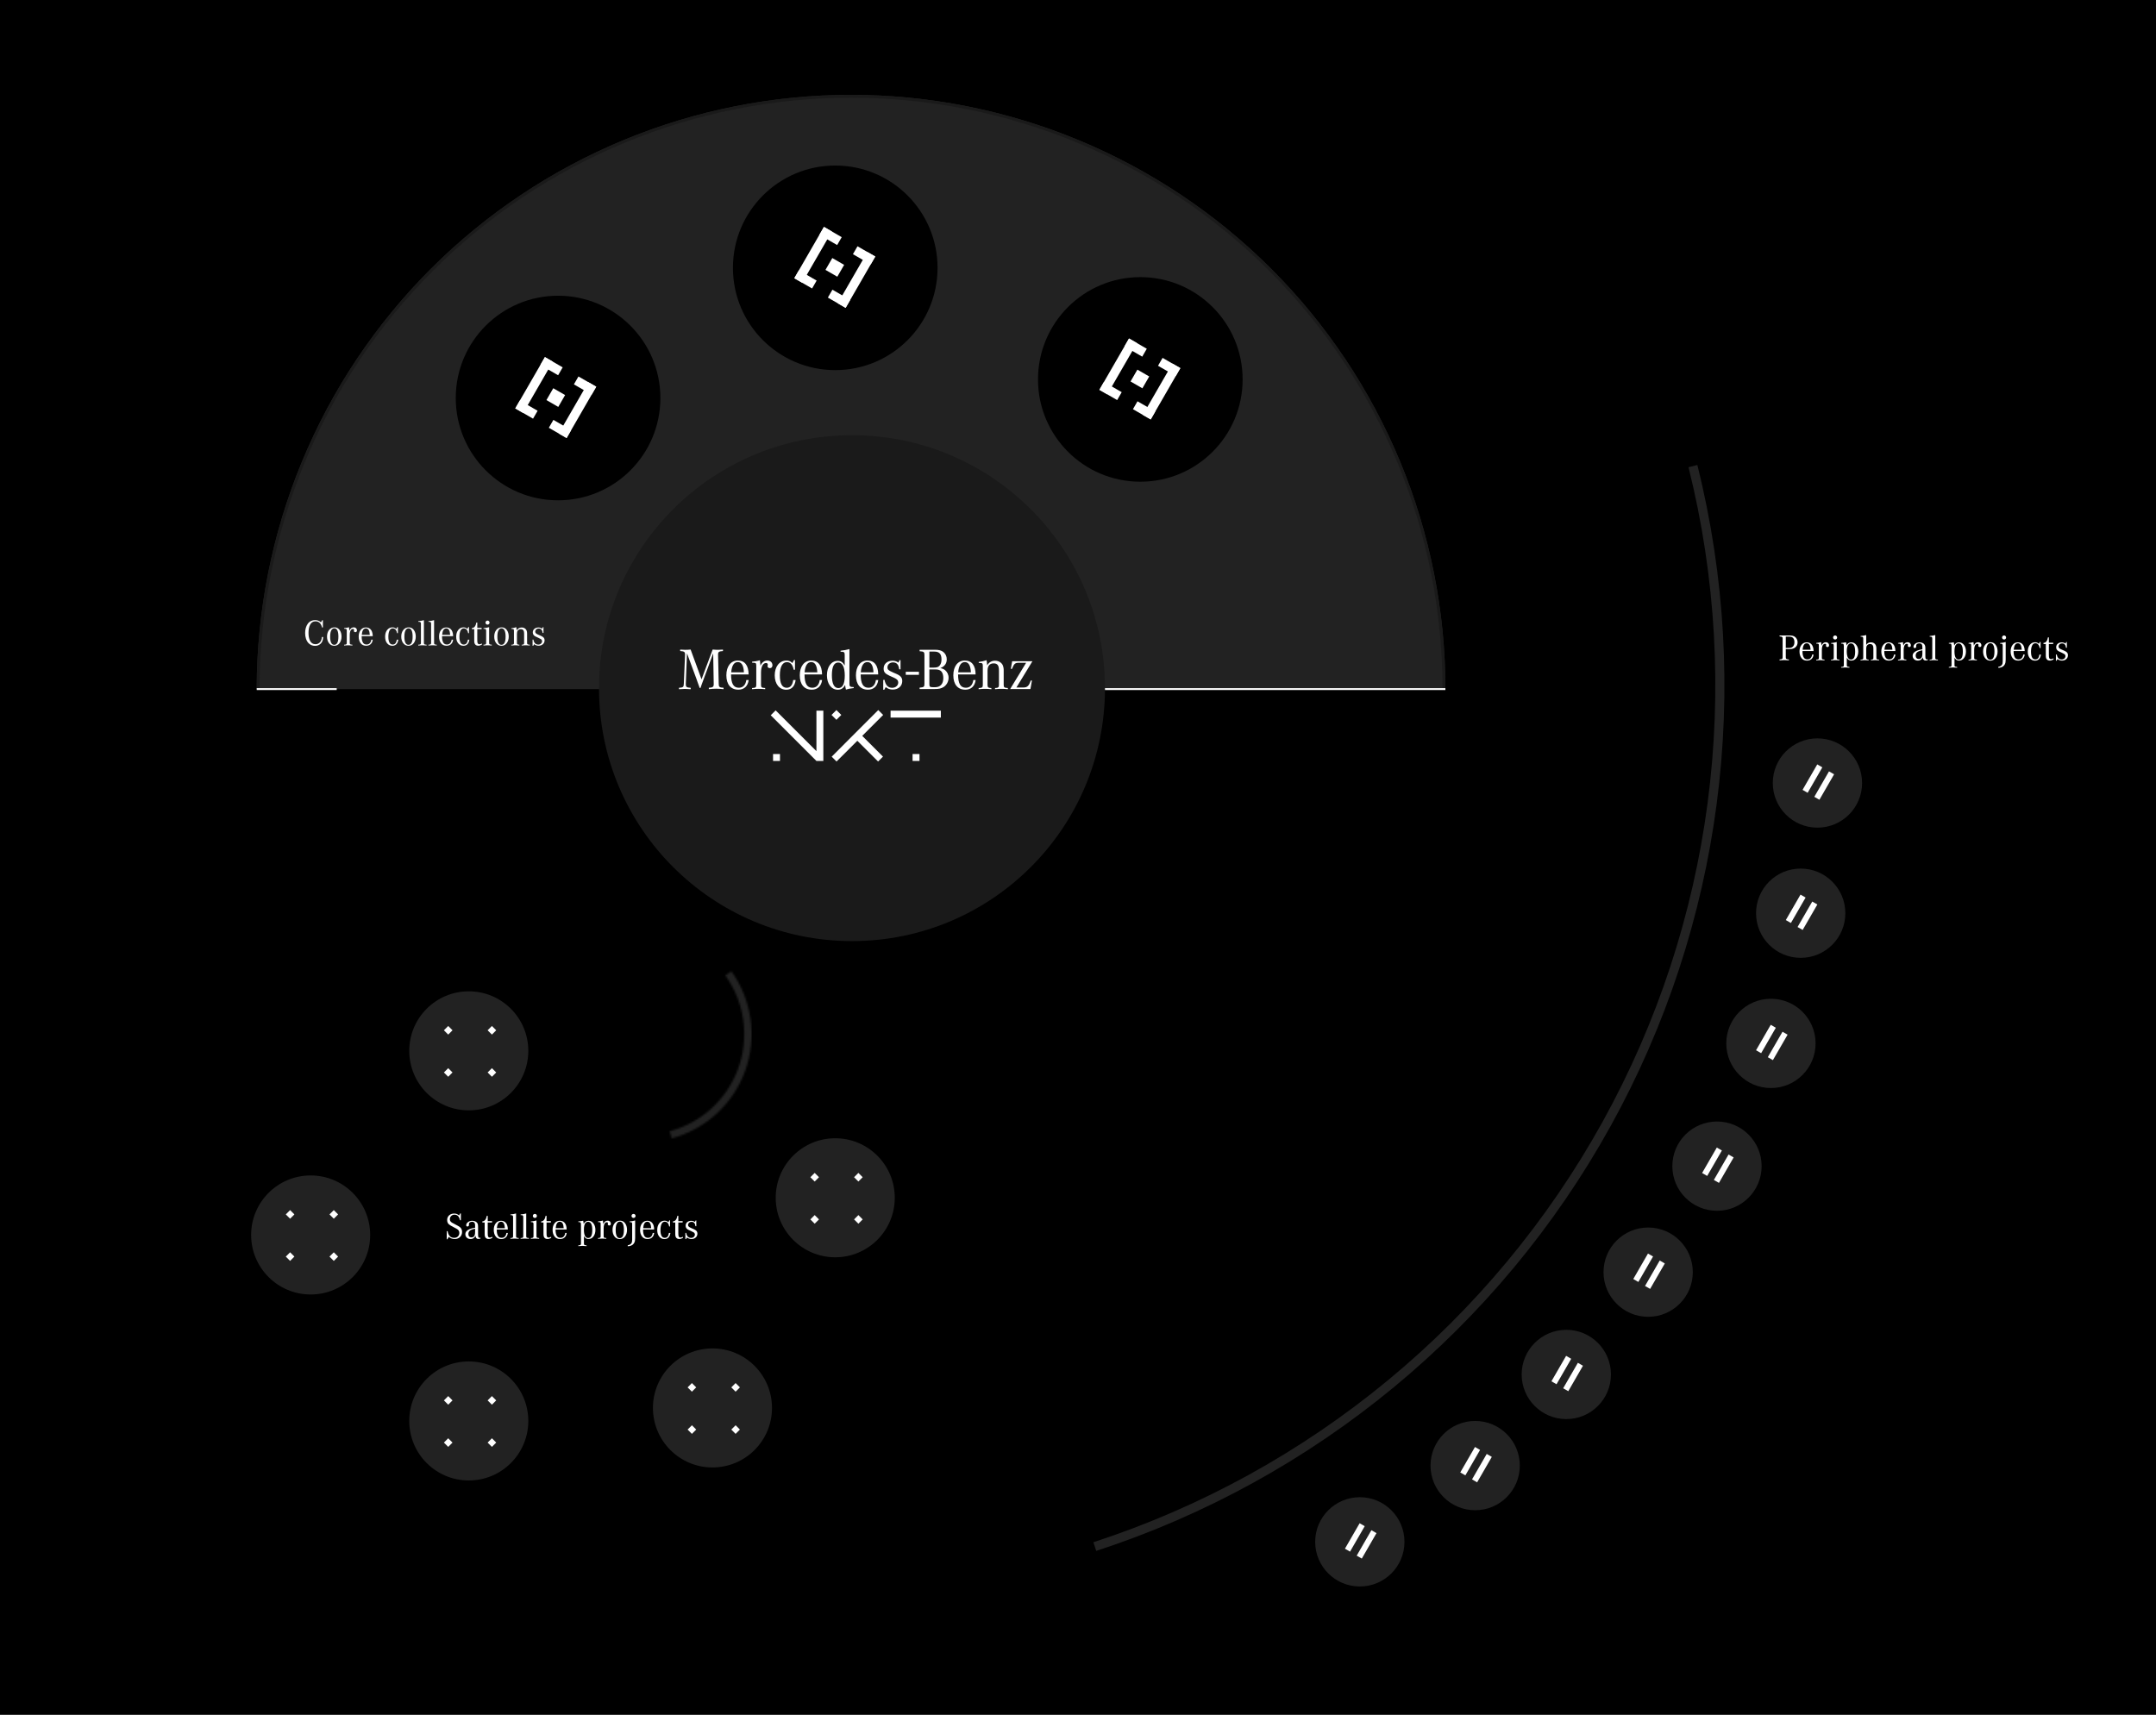 <svg width="1159" height="922" viewBox="0 0 1159 922" fill="none" xmlns="http://www.w3.org/2000/svg">
<rect width="1159" height="922" fill="black"/>
<line x1="4.905" y1="27.919" x2="21.071" y2="44.085" stroke="black" stroke-width="5.389"/>
<path d="M589.293 833.87C707.017 795.471 805.813 713.883 865.777 605.542C925.742 497.201 942.417 370.161 912.444 250.015L907.691 251.201C937.364 370.144 920.855 495.913 861.491 603.17C802.127 710.426 704.319 791.198 587.773 829.213L589.293 833.87Z" fill="#222222"/>
<path opacity="0.4" d="M138 370.5C138 328.543 146.264 286.996 162.321 248.233C178.377 209.469 201.911 174.248 231.579 144.579C261.248 114.911 296.469 91.377 335.233 75.32C373.996 59.264 415.543 51 457.5 51C499.457 51 541.004 59.264 579.767 75.32C618.531 91.377 653.752 114.911 683.421 144.579C713.089 174.248 736.623 209.469 752.68 248.233C768.736 286.996 777 328.543 777 370.5L506 370.5C506 364.131 504.745 357.824 502.308 351.94C499.87 346.056 496.298 340.709 491.794 336.206C487.291 331.702 481.944 328.13 476.06 325.692C470.176 323.255 463.869 322 457.5 322C451.131 322 444.824 323.255 438.94 325.692C433.056 328.13 427.709 331.702 423.206 336.206C418.702 340.709 415.13 346.056 412.692 351.94C410.255 357.824 409 364.131 409 370.5L138 370.5Z" fill="#565656"/>
<circle cx="458" cy="370" r="136" fill="#1A1A1A"/>
<path d="M138 370.5C138 328.543 146.264 286.996 162.321 248.233C178.377 209.469 201.911 174.248 231.579 144.579C261.248 114.911 296.469 91.377 335.233 75.32C373.996 59.264 415.543 51 457.5 51C499.457 51 541.004 59.264 579.767 75.32C618.531 91.377 653.752 114.911 683.421 144.579C713.089 174.248 736.623 209.469 752.68 248.233C768.736 286.996 777 328.543 777 370.5L775.454 370.5C775.454 328.746 767.23 287.4 751.251 248.824C735.273 210.248 711.852 175.197 682.327 145.673C652.803 116.148 617.752 92.728 579.176 76.749C540.6 60.77 499.254 52.546 457.5 52.546C415.746 52.546 374.4 60.77 335.824 76.749C297.248 92.728 262.197 116.148 232.673 145.673C203.148 175.197 179.728 210.248 163.749 248.824C147.77 287.4 139.546 328.746 139.546 370.5L138 370.5Z" fill="#1A1A1A"/>
<path d="M594 370.5L777 370.5" stroke="white"/>
<path d="M138 370.5H181" stroke="white"/>
<circle cx="300" cy="214" r="55" fill="black"/>
<path d="M173.029 342.508H173.752C173.706 343.523 173.498 344.386 173.127 345.096C172.749 345.799 172.209 346.342 171.506 346.727C170.855 347.078 170.132 347.254 169.338 347.254C168.257 347.254 167.287 346.935 166.428 346.297C165.549 345.652 164.901 344.689 164.484 343.406C164.185 342.482 164.035 341.466 164.035 340.359C164.035 338.354 164.507 336.691 165.451 335.369C165.926 334.705 166.545 334.197 167.307 333.846C167.938 333.559 168.632 333.416 169.387 333.416C170.624 333.416 171.669 333.816 172.521 334.617L173.225 333.455H173.586V337.391H173.127C172.58 335.177 171.415 334.07 169.631 334.07C168.296 334.07 167.329 334.663 166.73 335.848C166.138 337 165.842 338.484 165.842 340.301C165.842 342.007 166.112 343.406 166.652 344.5C167.264 345.743 168.247 346.365 169.602 346.365C170.467 346.365 171.206 346.085 171.818 345.525C172.541 344.868 172.945 343.862 173.029 342.508Z" fill="white"/>
<path d="M179.836 337.312C180.988 337.312 181.906 337.794 182.59 338.758C183.26 339.708 183.596 340.87 183.596 342.244C183.596 343.637 183.251 344.806 182.561 345.75C181.844 346.727 180.887 347.215 179.689 347.215C178.492 347.215 177.535 346.727 176.818 345.75C176.141 344.832 175.803 343.683 175.803 342.303C175.803 340.838 176.171 339.643 176.906 338.719C177.648 337.781 178.625 337.312 179.836 337.312ZM179.699 337.83C179.172 337.83 178.716 338.068 178.332 338.543C177.766 339.246 177.482 340.493 177.482 342.283C177.482 345.226 178.215 346.697 179.68 346.697C180.279 346.697 180.77 346.437 181.154 345.916C181.662 345.219 181.916 344.021 181.916 342.322C181.916 339.327 181.177 337.83 179.699 337.83Z" fill="white"/>
<path d="M184.992 338.055V337.713C186.047 337.609 186.926 337.452 187.629 337.244C187.727 337.876 187.788 338.504 187.814 339.129C187.971 338.738 188.176 338.396 188.43 338.104C188.898 337.576 189.471 337.312 190.148 337.312C190.702 337.312 191.141 337.485 191.467 337.83C191.747 338.136 191.887 338.504 191.887 338.934C191.887 339.214 191.818 339.438 191.682 339.607C191.525 339.803 191.317 339.9 191.057 339.9C190.822 339.9 190.627 339.839 190.471 339.715C190.314 339.591 190.236 339.432 190.236 339.236C190.236 339.171 190.259 339.028 190.305 338.807C190.318 338.748 190.324 338.693 190.324 338.641C190.324 338.497 190.269 338.38 190.158 338.289C190.041 338.198 189.901 338.152 189.738 338.152C189.113 338.152 188.638 338.556 188.312 339.363C188.111 339.871 188.01 340.548 188.01 341.395V345.584C188.01 345.91 188.049 346.137 188.127 346.268C188.277 346.495 188.716 346.626 189.445 346.658V347.059C188.527 346.98 187.782 346.941 187.209 346.941C186.636 346.941 185.891 346.98 184.973 347.059V346.658C185.435 346.639 185.77 346.59 185.979 346.512C186.2 346.421 186.333 346.264 186.379 346.043C186.398 345.958 186.408 345.805 186.408 345.584V339.363C186.402 338.986 186.392 338.735 186.379 338.611C186.34 338.318 186.141 338.146 185.783 338.094C185.607 338.081 185.344 338.068 184.992 338.055Z" fill="white"/>
<path d="M199.611 343.924H200.393C200.308 344.686 200.064 345.34 199.66 345.887C199.022 346.759 198.088 347.195 196.857 347.195C195.588 347.195 194.608 346.759 193.918 345.887C193.182 344.956 192.814 343.748 192.814 342.264C192.814 340.799 193.182 339.604 193.918 338.68C194.621 337.801 195.559 337.361 196.73 337.361C197.642 337.361 198.42 337.651 199.064 338.23C199.904 338.992 200.344 340.265 200.383 342.049H194.436C194.429 342.231 194.426 342.371 194.426 342.469C194.426 343.595 194.621 344.552 195.012 345.34C195.409 346.134 196.096 346.531 197.072 346.531C198.042 346.531 198.752 346.111 199.201 345.271C199.396 344.907 199.533 344.458 199.611 343.924ZM198.781 341.336C198.677 339.031 197.987 337.879 196.711 337.879C195.415 337.879 194.67 339.031 194.475 341.336H198.781Z" fill="white"/>
<path d="M213.908 337.146V340.438H213.459C213.335 339.839 213.179 339.363 212.99 339.012C212.801 338.654 212.541 338.37 212.209 338.162C211.883 337.954 211.532 337.85 211.154 337.85C210.321 337.85 209.709 338.289 209.318 339.168C208.954 339.995 208.771 341.049 208.771 342.332C208.771 345.145 209.546 346.551 211.096 346.551C212.326 346.551 213.065 345.675 213.312 343.924H214.113C214.029 344.653 213.843 345.262 213.557 345.75C212.997 346.727 212.121 347.215 210.93 347.215C209.758 347.215 208.807 346.756 208.078 345.838C207.382 344.959 207.033 343.794 207.033 342.342C207.033 340.805 207.421 339.568 208.195 338.631C208.918 337.752 209.849 337.312 210.988 337.312C211.776 337.312 212.453 337.596 213.02 338.162L213.557 337.146H213.908Z" fill="white"/>
<path d="M219.738 337.312C220.891 337.312 221.809 337.794 222.492 338.758C223.163 339.708 223.498 340.87 223.498 342.244C223.498 343.637 223.153 344.806 222.463 345.75C221.747 346.727 220.79 347.215 219.592 347.215C218.394 347.215 217.437 346.727 216.721 345.75C216.044 344.832 215.705 343.683 215.705 342.303C215.705 340.838 216.073 339.643 216.809 338.719C217.551 337.781 218.527 337.312 219.738 337.312ZM219.602 337.83C219.074 337.83 218.618 338.068 218.234 338.543C217.668 339.246 217.385 340.493 217.385 342.283C217.385 345.226 218.117 346.697 219.582 346.697C220.181 346.697 220.673 346.437 221.057 345.916C221.564 345.219 221.818 344.021 221.818 342.322C221.818 339.327 221.079 337.83 219.602 337.83Z" fill="white"/>
<path d="M227.883 333.445V345.584C227.883 345.91 227.922 346.137 228 346.268C228.163 346.502 228.602 346.632 229.318 346.658V347.059C228.368 346.98 227.622 346.941 227.082 346.941C226.542 346.941 225.796 346.98 224.846 347.059V346.658C225.308 346.639 225.643 346.59 225.852 346.512C226.073 346.421 226.206 346.264 226.252 346.043C226.271 345.958 226.281 345.805 226.281 345.584V335.496C226.281 335.112 226.242 334.845 226.164 334.695C226.053 334.5 225.829 334.383 225.49 334.344C225.321 334.331 225.113 334.324 224.865 334.324V333.973C225.913 333.882 226.919 333.706 227.883 333.445Z" fill="white"/>
<path d="M233.352 333.445V345.584C233.352 345.91 233.391 346.137 233.469 346.268C233.632 346.502 234.071 346.632 234.787 346.658V347.059C233.837 346.98 233.091 346.941 232.551 346.941C232.01 346.941 231.265 346.98 230.314 347.059V346.658C230.777 346.639 231.112 346.59 231.32 346.512C231.542 346.421 231.675 346.264 231.721 346.043C231.74 345.958 231.75 345.805 231.75 345.584V335.496C231.75 335.112 231.711 334.845 231.633 334.695C231.522 334.5 231.298 334.383 230.959 334.344C230.79 334.331 230.581 334.324 230.334 334.324V333.973C231.382 333.882 232.388 333.706 233.352 333.445Z" fill="white"/>
<path d="M242.814 343.924H243.596C243.511 344.686 243.267 345.34 242.863 345.887C242.225 346.759 241.291 347.195 240.061 347.195C238.791 347.195 237.811 346.759 237.121 345.887C236.385 344.956 236.018 343.748 236.018 342.264C236.018 340.799 236.385 339.604 237.121 338.68C237.824 337.801 238.762 337.361 239.934 337.361C240.845 337.361 241.623 337.651 242.268 338.23C243.107 338.992 243.547 340.265 243.586 342.049H237.639C237.632 342.231 237.629 342.371 237.629 342.469C237.629 343.595 237.824 344.552 238.215 345.34C238.612 346.134 239.299 346.531 240.275 346.531C241.245 346.531 241.955 346.111 242.404 345.271C242.6 344.907 242.736 344.458 242.814 343.924ZM241.984 341.336C241.88 339.031 241.19 337.879 239.914 337.879C238.618 337.879 237.873 339.031 237.678 341.336H241.984Z" fill="white"/>
<path d="M252.111 337.146V340.438H251.662C251.538 339.839 251.382 339.363 251.193 339.012C251.005 338.654 250.744 338.37 250.412 338.162C250.087 337.954 249.735 337.85 249.357 337.85C248.524 337.85 247.912 338.289 247.521 339.168C247.157 339.995 246.975 341.049 246.975 342.332C246.975 345.145 247.749 346.551 249.299 346.551C250.529 346.551 251.268 345.675 251.516 343.924H252.316C252.232 344.653 252.046 345.262 251.76 345.75C251.2 346.727 250.324 347.215 249.133 347.215C247.961 347.215 247.01 346.756 246.281 345.838C245.585 344.959 245.236 343.794 245.236 342.342C245.236 340.805 245.624 339.568 246.398 338.631C247.121 337.752 248.052 337.312 249.191 337.312C249.979 337.312 250.656 337.596 251.223 338.162L251.76 337.146H252.111Z" fill="white"/>
<path d="M259.064 345.975V346.57C258.387 346.974 257.74 347.176 257.121 347.176C256.151 347.176 255.503 346.798 255.178 346.043C255.048 345.75 254.969 345.369 254.943 344.9C254.937 344.783 254.934 344.445 254.934 343.885V338.289H253.684V337.674C254.029 337.648 254.322 337.579 254.562 337.469C255.305 337.098 255.809 336.176 256.076 334.705H256.574V337.557H258.898V338.289H256.574V344.109C256.574 344.923 256.633 345.47 256.75 345.75C256.919 346.18 257.255 346.395 257.756 346.395C258.088 346.395 258.524 346.255 259.064 345.975Z" fill="white"/>
<path d="M262.941 337.205V345.584C262.941 345.91 262.98 346.137 263.059 346.268C263.221 346.502 263.661 346.632 264.377 346.658V347.059C263.426 346.98 262.681 346.941 262.141 346.941C261.6 346.941 260.855 346.98 259.904 347.059V346.658C260.367 346.639 260.702 346.59 260.91 346.512C261.132 346.421 261.265 346.264 261.311 346.043C261.33 345.958 261.34 345.805 261.34 345.584V339.256C261.34 338.872 261.301 338.605 261.223 338.455C261.112 338.26 260.887 338.146 260.549 338.113C260.386 338.094 260.178 338.084 259.924 338.084V337.742C261.005 337.645 262.01 337.465 262.941 337.205ZM262.092 333.67C262.385 333.67 262.635 333.774 262.844 333.982C263.059 334.197 263.166 334.458 263.166 334.764C263.166 335.063 263.062 335.32 262.854 335.535C262.645 335.743 262.388 335.848 262.082 335.848C261.776 335.848 261.519 335.74 261.311 335.525C261.096 335.317 260.988 335.063 260.988 334.764C260.988 334.451 261.092 334.191 261.301 333.982C261.516 333.774 261.779 333.67 262.092 333.67Z" fill="white"/>
<path d="M269.719 337.312C270.871 337.312 271.789 337.794 272.473 338.758C273.143 339.708 273.479 340.87 273.479 342.244C273.479 343.637 273.133 344.806 272.443 345.75C271.727 346.727 270.77 347.215 269.572 347.215C268.374 347.215 267.417 346.727 266.701 345.75C266.024 344.832 265.686 343.683 265.686 342.303C265.686 340.838 266.053 339.643 266.789 338.719C267.531 337.781 268.508 337.312 269.719 337.312ZM269.582 337.83C269.055 337.83 268.599 338.068 268.215 338.543C267.648 339.246 267.365 340.493 267.365 342.283C267.365 345.226 268.098 346.697 269.562 346.697C270.161 346.697 270.653 346.437 271.037 345.916C271.545 345.219 271.799 344.021 271.799 342.322C271.799 339.327 271.06 337.83 269.582 337.83Z" fill="white"/>
<path d="M274.875 338.143V337.801C275.982 337.645 276.864 337.446 277.521 337.205C277.619 337.563 277.688 338.143 277.727 338.943C278.43 337.895 279.331 337.371 280.432 337.371C281.512 337.371 282.323 337.781 282.863 338.602C283.189 339.09 283.352 339.816 283.352 340.779V345.584C283.352 345.916 283.391 346.144 283.469 346.268C283.625 346.502 284.064 346.632 284.787 346.658V347.059C283.915 346.98 283.182 346.941 282.59 346.941C281.997 346.941 281.278 346.98 280.432 347.059V346.668C280.829 346.655 281.138 346.6 281.359 346.502C281.561 346.398 281.682 346.248 281.721 346.053C281.74 345.975 281.75 345.828 281.75 345.613V340.711C281.75 339.917 281.649 339.357 281.447 339.031C281.148 338.53 280.656 338.279 279.973 338.279C279.263 338.279 278.703 338.549 278.293 339.09C278.026 339.448 277.893 340.014 277.893 340.789V345.613C277.893 345.919 277.928 346.134 278 346.258C278.163 346.512 278.56 346.648 279.191 346.668V347.059C278.339 346.98 277.619 346.941 277.033 346.941C276.454 346.941 275.728 346.98 274.855 347.059V346.658C275.318 346.639 275.653 346.59 275.861 346.512C276.083 346.421 276.216 346.264 276.262 346.043C276.281 345.958 276.291 345.805 276.291 345.584V339.393C276.285 339.041 276.271 338.803 276.252 338.68C276.213 338.393 276.018 338.227 275.666 338.182C275.503 338.169 275.24 338.156 274.875 338.143Z" fill="white"/>
<path d="M286.291 347.234V343.895H286.73C286.841 344.461 286.988 344.926 287.17 345.291C287.372 345.688 287.665 346.004 288.049 346.238C288.439 346.466 288.866 346.58 289.328 346.58C289.94 346.58 290.448 346.395 290.852 346.023C291.216 345.678 291.398 345.265 291.398 344.783C291.398 344.295 291.184 343.908 290.754 343.621C290.513 343.458 290.015 343.204 289.26 342.859C288.459 342.495 287.964 342.264 287.775 342.166C286.87 341.691 286.418 340.984 286.418 340.047C286.418 339.24 286.698 338.598 287.258 338.123C287.844 337.628 288.566 337.381 289.426 337.381C290.142 337.381 290.826 337.592 291.477 338.016L291.809 337.195H292.16V340.301H291.711C291.542 338.732 290.842 337.947 289.611 337.947C289.032 337.947 288.56 338.13 288.195 338.494C287.876 338.807 287.717 339.174 287.717 339.598C287.717 339.982 287.857 340.304 288.137 340.564C288.326 340.74 288.749 340.975 289.406 341.268C289.549 341.333 289.979 341.521 290.695 341.834C291.353 342.12 291.835 342.413 292.141 342.713C292.544 343.104 292.746 343.637 292.746 344.314C292.746 345.102 292.473 345.763 291.926 346.297C291.32 346.889 290.523 347.186 289.533 347.186C288.654 347.186 287.85 346.906 287.121 346.346L286.643 347.234H286.291Z" fill="white"/>
<path d="M959.984 348.984V353.242C959.984 353.659 960.023 353.936 960.102 354.072C960.219 354.294 960.495 354.437 960.932 354.502C961.094 354.521 961.329 354.544 961.635 354.57V355.059C960.574 354.961 959.74 354.912 959.135 354.912C958.529 354.912 957.696 354.961 956.635 355.059V354.57C957.201 354.525 957.589 354.46 957.797 354.375C958.064 354.251 958.217 354.059 958.256 353.799C958.275 353.695 958.285 353.509 958.285 353.242V343.486C958.285 343.076 958.246 342.799 958.168 342.656C957.992 342.37 957.481 342.204 956.635 342.158V341.67H961.908C962.605 341.67 963.181 341.725 963.637 341.836C964.099 341.947 964.509 342.129 964.867 342.383C965.316 342.702 965.674 343.128 965.941 343.662C966.202 344.196 966.332 344.762 966.332 345.361C966.332 346.605 965.844 347.568 964.867 348.252C964.177 348.74 963.259 348.984 962.113 348.984H959.984ZM959.984 348.369H961.576C962.507 348.369 963.204 348.171 963.666 347.773C964.311 347.22 964.633 346.393 964.633 345.293C964.633 344.297 964.382 343.529 963.881 342.988C963.438 342.52 962.712 342.285 961.703 342.285H959.984V348.369Z" fill="white"/>
<path d="M974.154 351.924H974.936C974.851 352.686 974.607 353.34 974.203 353.887C973.565 354.759 972.631 355.195 971.4 355.195C970.131 355.195 969.151 354.759 968.461 353.887C967.725 352.956 967.357 351.748 967.357 350.264C967.357 348.799 967.725 347.604 968.461 346.68C969.164 345.801 970.102 345.361 971.273 345.361C972.185 345.361 972.963 345.651 973.607 346.23C974.447 346.992 974.887 348.265 974.926 350.049H968.979C968.972 350.231 968.969 350.371 968.969 350.469C968.969 351.595 969.164 352.552 969.555 353.34C969.952 354.134 970.639 354.531 971.615 354.531C972.585 354.531 973.295 354.111 973.744 353.271C973.939 352.907 974.076 352.458 974.154 351.924ZM973.324 349.336C973.22 347.031 972.53 345.879 971.254 345.879C969.958 345.879 969.213 347.031 969.018 349.336H973.324Z" fill="white"/>
<path d="M976.352 346.055V345.713C977.406 345.609 978.285 345.452 978.988 345.244C979.086 345.876 979.148 346.504 979.174 347.129C979.33 346.738 979.535 346.396 979.789 346.104C980.258 345.576 980.831 345.312 981.508 345.312C982.061 345.312 982.501 345.485 982.826 345.83C983.106 346.136 983.246 346.504 983.246 346.934C983.246 347.214 983.178 347.438 983.041 347.607C982.885 347.803 982.676 347.9 982.416 347.9C982.182 347.9 981.986 347.839 981.83 347.715C981.674 347.591 981.596 347.432 981.596 347.236C981.596 347.171 981.618 347.028 981.664 346.807C981.677 346.748 981.684 346.693 981.684 346.641C981.684 346.497 981.628 346.38 981.518 346.289C981.4 346.198 981.26 346.152 981.098 346.152C980.473 346.152 979.997 346.556 979.672 347.363C979.47 347.871 979.369 348.548 979.369 349.395V353.584C979.369 353.91 979.408 354.137 979.486 354.268C979.636 354.495 980.076 354.626 980.805 354.658V355.059C979.887 354.98 979.141 354.941 978.568 354.941C977.995 354.941 977.25 354.98 976.332 355.059V354.658C976.794 354.639 977.13 354.59 977.338 354.512C977.559 354.421 977.693 354.264 977.738 354.043C977.758 353.958 977.768 353.805 977.768 353.584V347.363C977.761 346.986 977.751 346.735 977.738 346.611C977.699 346.318 977.501 346.146 977.143 346.094C976.967 346.081 976.703 346.068 976.352 346.055Z" fill="white"/>
<path d="M987.367 345.205V353.584C987.367 353.91 987.406 354.137 987.484 354.268C987.647 354.502 988.087 354.632 988.803 354.658V355.059C987.852 354.98 987.107 354.941 986.566 354.941C986.026 354.941 985.281 354.98 984.33 355.059V354.658C984.792 354.639 985.128 354.59 985.336 354.512C985.557 354.421 985.691 354.264 985.736 354.043C985.756 353.958 985.766 353.805 985.766 353.584V347.256C985.766 346.872 985.727 346.605 985.648 346.455C985.538 346.26 985.313 346.146 984.975 346.113C984.812 346.094 984.604 346.084 984.35 346.084V345.742C985.43 345.645 986.436 345.465 987.367 345.205ZM986.518 341.67C986.811 341.67 987.061 341.774 987.27 341.982C987.484 342.197 987.592 342.458 987.592 342.764C987.592 343.063 987.488 343.32 987.279 343.535C987.071 343.743 986.814 343.848 986.508 343.848C986.202 343.848 985.945 343.74 985.736 343.525C985.521 343.317 985.414 343.063 985.414 342.764C985.414 342.451 985.518 342.191 985.727 341.982C985.941 341.774 986.205 341.67 986.518 341.67Z" fill="white"/>
<path d="M992.367 345.332C992.484 345.736 992.572 346.299 992.631 347.021C993.236 345.921 994.086 345.371 995.18 345.371C996.273 345.371 997.172 345.83 997.875 346.748C998.591 347.673 998.949 348.848 998.949 350.273C998.949 351.68 998.611 352.842 997.934 353.76C997.243 354.704 996.345 355.176 995.238 355.176C994.535 355.176 993.965 354.974 993.529 354.57C993.308 354.375 993.061 354.059 992.787 353.623V357.529C992.787 357.855 992.826 358.083 992.904 358.213C993.061 358.441 993.497 358.571 994.213 358.604V359.004C993.327 358.919 992.585 358.877 991.986 358.877C991.394 358.877 990.648 358.919 989.75 359.004V358.604C990.219 358.584 990.554 358.535 990.756 358.457C990.977 358.366 991.111 358.21 991.156 357.988C991.176 357.904 991.186 357.751 991.186 357.529V347.256C991.186 346.709 991.072 346.361 990.844 346.211C990.694 346.12 990.329 346.064 989.75 346.045V345.703C990.733 345.625 991.605 345.501 992.367 345.332ZM994.965 345.928C994.451 345.928 993.998 346.149 993.607 346.592C993.048 347.223 992.768 348.411 992.768 350.156C992.768 353.132 993.533 354.619 995.062 354.619C996.534 354.619 997.27 353.193 997.27 350.342C997.27 347.399 996.501 345.928 994.965 345.928Z" fill="white"/>
<path d="M1003.22 341.445V346.709C1003.85 345.817 1004.7 345.371 1005.76 345.371C1006.84 345.371 1007.65 345.785 1008.19 346.611C1008.51 347.1 1008.68 347.822 1008.68 348.779V353.584C1008.68 353.91 1008.71 354.137 1008.79 354.268C1008.96 354.502 1009.4 354.632 1010.11 354.658V355.059C1009.24 354.98 1008.51 354.941 1007.92 354.941C1007.33 354.941 1006.61 354.98 1005.75 355.059V354.668C1006.15 354.655 1006.46 354.6 1006.67 354.502C1006.88 354.398 1007.01 354.248 1007.04 354.053C1007.06 353.968 1007.07 353.822 1007.07 353.613V348.711C1007.07 347.917 1006.97 347.357 1006.77 347.031C1006.47 346.53 1005.98 346.279 1005.3 346.279C1004.59 346.279 1004.03 346.549 1003.62 347.09C1003.35 347.448 1003.22 348.014 1003.22 348.789V353.613C1003.22 353.919 1003.25 354.134 1003.32 354.258C1003.49 354.512 1003.88 354.648 1004.52 354.668V355.059C1003.66 354.98 1002.94 354.941 1002.36 354.941C1001.78 354.941 1001.05 354.98 1000.18 355.059V354.658C1000.64 354.639 1000.98 354.59 1001.19 354.512C1001.41 354.421 1001.54 354.264 1001.59 354.043C1001.61 353.958 1001.62 353.805 1001.62 353.584V343.496C1001.62 343.112 1001.58 342.845 1001.5 342.695C1001.39 342.5 1001.16 342.383 1000.82 342.344C1000.65 342.331 1000.45 342.324 1000.2 342.324V341.973C1001.25 341.882 1002.25 341.706 1003.22 341.445Z" fill="white"/>
<path d="M1018.14 351.924H1018.92C1018.84 352.686 1018.59 353.34 1018.19 353.887C1017.55 354.759 1016.62 355.195 1015.38 355.195C1014.12 355.195 1013.14 354.759 1012.45 353.887C1011.71 352.956 1011.34 351.748 1011.34 350.264C1011.34 348.799 1011.71 347.604 1012.45 346.68C1013.15 345.801 1014.09 345.361 1015.26 345.361C1016.17 345.361 1016.95 345.651 1017.59 346.23C1018.43 346.992 1018.87 348.265 1018.91 350.049H1012.96C1012.96 350.231 1012.95 350.371 1012.95 350.469C1012.95 351.595 1013.15 352.552 1013.54 353.34C1013.94 354.134 1014.62 354.531 1015.6 354.531C1016.57 354.531 1017.28 354.111 1017.73 353.271C1017.92 352.907 1018.06 352.458 1018.14 351.924ZM1017.31 349.336C1017.2 347.031 1016.51 345.879 1015.24 345.879C1013.94 345.879 1013.2 347.031 1013 349.336H1017.31Z" fill="white"/>
<path d="M1020.34 346.055V345.713C1021.39 345.609 1022.27 345.452 1022.97 345.244C1023.07 345.876 1023.13 346.504 1023.16 347.129C1023.31 346.738 1023.52 346.396 1023.77 346.104C1024.24 345.576 1024.82 345.312 1025.49 345.312C1026.05 345.312 1026.49 345.485 1026.81 345.83C1027.09 346.136 1027.23 346.504 1027.23 346.934C1027.23 347.214 1027.16 347.438 1027.03 347.607C1026.87 347.803 1026.66 347.9 1026.4 347.9C1026.17 347.9 1025.97 347.839 1025.81 347.715C1025.66 347.591 1025.58 347.432 1025.58 347.236C1025.58 347.171 1025.6 347.028 1025.65 346.807C1025.66 346.748 1025.67 346.693 1025.67 346.641C1025.67 346.497 1025.61 346.38 1025.5 346.289C1025.38 346.198 1025.24 346.152 1025.08 346.152C1024.46 346.152 1023.98 346.556 1023.66 347.363C1023.45 347.871 1023.35 348.548 1023.35 349.395V353.584C1023.35 353.91 1023.39 354.137 1023.47 354.268C1023.62 354.495 1024.06 354.626 1024.79 354.658V355.059C1023.87 354.98 1023.13 354.941 1022.55 354.941C1021.98 354.941 1021.23 354.98 1020.32 355.059V354.658C1020.78 354.639 1021.11 354.59 1021.32 354.512C1021.54 354.421 1021.68 354.264 1021.72 354.043C1021.74 353.958 1021.75 353.805 1021.75 353.584V347.363C1021.75 346.986 1021.74 346.735 1021.72 346.611C1021.68 346.318 1021.49 346.146 1021.13 346.094C1020.95 346.081 1020.69 346.068 1020.34 346.055Z" fill="white"/>
<path d="M1033.65 353.428C1033.38 353.91 1033.12 354.264 1032.88 354.492C1032.39 354.948 1031.76 355.176 1030.96 355.176C1030.16 355.176 1029.5 354.945 1028.99 354.482C1028.45 353.994 1028.18 353.369 1028.18 352.607C1028.18 351.41 1028.94 350.495 1030.45 349.863C1031.31 349.505 1032.3 349.255 1033.41 349.111V347.92C1033.41 347.249 1033.31 346.774 1033.11 346.494C1032.82 346.104 1032.37 345.908 1031.76 345.908C1031.24 345.908 1030.8 346.048 1030.44 346.328C1030.22 346.517 1030.1 346.768 1030.1 347.08C1030.1 347.113 1030.1 347.171 1030.1 347.256C1030.11 347.373 1030.11 347.471 1030.11 347.549C1030.11 348.141 1029.84 348.438 1029.3 348.438C1028.86 348.438 1028.64 348.213 1028.64 347.764C1028.64 347.152 1028.93 346.615 1029.52 346.152C1030.18 345.632 1030.98 345.371 1031.92 345.371C1032.57 345.371 1033.15 345.511 1033.68 345.791C1034.32 346.143 1034.72 346.647 1034.89 347.305C1034.97 347.643 1035.01 348.099 1035.01 348.672V352.754C1035.01 353.385 1035.06 353.841 1035.16 354.121C1035.26 354.401 1035.47 354.541 1035.79 354.541C1035.92 354.541 1036.09 354.518 1036.3 354.473V355C1035.85 355.091 1035.48 355.137 1035.18 355.137C1034.61 355.137 1034.2 354.932 1033.95 354.521C1033.79 354.268 1033.69 353.903 1033.65 353.428ZM1033.41 349.629C1032.5 349.792 1031.75 350.02 1031.17 350.312C1030.25 350.775 1029.8 351.501 1029.8 352.49C1029.8 353.07 1029.96 353.522 1030.27 353.848C1030.55 354.154 1030.95 354.307 1031.46 354.307C1032.32 354.307 1032.9 353.913 1033.2 353.125C1033.34 352.741 1033.41 352.155 1033.41 351.367V349.629Z" fill="white"/>
<path d="M1040.34 341.445V353.584C1040.34 353.91 1040.38 354.137 1040.45 354.268C1040.62 354.502 1041.06 354.632 1041.77 354.658V355.059C1040.82 354.98 1040.08 354.941 1039.54 354.941C1038.99 354.941 1038.25 354.98 1037.3 355.059V354.658C1037.76 354.639 1038.1 354.59 1038.3 354.512C1038.53 354.421 1038.66 354.264 1038.71 354.043C1038.72 353.958 1038.73 353.805 1038.73 353.584V343.496C1038.73 343.112 1038.7 342.845 1038.62 342.695C1038.51 342.5 1038.28 342.383 1037.94 342.344C1037.77 342.331 1037.57 342.324 1037.32 342.324V341.973C1038.37 341.882 1039.37 341.706 1040.34 341.445Z" fill="white"/>
<path d="M1050.26 345.332C1050.38 345.736 1050.46 346.299 1050.52 347.021C1051.13 345.921 1051.98 345.371 1053.07 345.371C1054.16 345.371 1055.06 345.83 1055.77 346.748C1056.48 347.673 1056.84 348.848 1056.84 350.273C1056.84 351.68 1056.5 352.842 1055.82 353.76C1055.13 354.704 1054.24 355.176 1053.13 355.176C1052.43 355.176 1051.86 354.974 1051.42 354.57C1051.2 354.375 1050.95 354.059 1050.68 353.623V357.529C1050.68 357.855 1050.72 358.083 1050.79 358.213C1050.95 358.441 1051.39 358.571 1052.1 358.604V359.004C1051.22 358.919 1050.48 358.877 1049.88 358.877C1049.28 358.877 1048.54 358.919 1047.64 359.004V358.604C1048.11 358.584 1048.44 358.535 1048.65 358.457C1048.87 358.366 1049 358.21 1049.05 357.988C1049.07 357.904 1049.08 357.751 1049.08 357.529V347.256C1049.08 346.709 1048.96 346.361 1048.73 346.211C1048.58 346.12 1048.22 346.064 1047.64 346.045V345.703C1048.62 345.625 1049.5 345.501 1050.26 345.332ZM1052.86 345.928C1052.34 345.928 1051.89 346.149 1051.5 346.592C1050.94 347.223 1050.66 348.411 1050.66 350.156C1050.66 353.132 1051.42 354.619 1052.95 354.619C1054.42 354.619 1055.16 353.193 1055.16 350.342C1055.16 347.399 1054.39 345.928 1052.86 345.928Z" fill="white"/>
<path d="M1058.25 346.055V345.713C1059.3 345.609 1060.18 345.452 1060.88 345.244C1060.98 345.876 1061.04 346.504 1061.07 347.129C1061.22 346.738 1061.43 346.396 1061.68 346.104C1062.15 345.576 1062.73 345.312 1063.4 345.312C1063.96 345.312 1064.4 345.485 1064.72 345.83C1065 346.136 1065.14 346.504 1065.14 346.934C1065.14 347.214 1065.07 347.438 1064.94 347.607C1064.78 347.803 1064.57 347.9 1064.31 347.9C1064.08 347.9 1063.88 347.839 1063.72 347.715C1063.57 347.591 1063.49 347.432 1063.49 347.236C1063.49 347.171 1063.51 347.028 1063.56 346.807C1063.57 346.748 1063.58 346.693 1063.58 346.641C1063.58 346.497 1063.52 346.38 1063.41 346.289C1063.29 346.198 1063.15 346.152 1062.99 346.152C1062.37 346.152 1061.89 346.556 1061.57 347.363C1061.36 347.871 1061.26 348.548 1061.26 349.395V353.584C1061.26 353.91 1061.3 354.137 1061.38 354.268C1061.53 354.495 1061.97 354.626 1062.7 354.658V355.059C1061.78 354.98 1061.04 354.941 1060.46 354.941C1059.89 354.941 1059.14 354.98 1058.23 355.059V354.658C1058.69 354.639 1059.02 354.59 1059.23 354.512C1059.45 354.421 1059.59 354.264 1059.63 354.043C1059.65 353.958 1059.66 353.805 1059.66 353.584V347.363C1059.66 346.986 1059.65 346.735 1059.63 346.611C1059.59 346.318 1059.4 346.146 1059.04 346.094C1058.86 346.081 1058.6 346.068 1058.25 346.055Z" fill="white"/>
<path d="M1070.08 345.312C1071.23 345.312 1072.15 345.794 1072.84 346.758C1073.51 347.708 1073.84 348.87 1073.84 350.244C1073.84 351.637 1073.5 352.806 1072.81 353.75C1072.09 354.727 1071.13 355.215 1069.94 355.215C1068.74 355.215 1067.78 354.727 1067.06 353.75C1066.39 352.832 1066.05 351.683 1066.05 350.303C1066.05 348.838 1066.42 347.643 1067.15 346.719C1067.89 345.781 1068.87 345.312 1070.08 345.312ZM1069.95 345.83C1069.42 345.83 1068.96 346.068 1068.58 346.543C1068.01 347.246 1067.73 348.493 1067.73 350.283C1067.73 353.226 1068.46 354.697 1069.93 354.697C1070.52 354.697 1071.02 354.437 1071.4 353.916C1071.91 353.219 1072.16 352.021 1072.16 350.322C1072.16 347.327 1071.42 345.83 1069.95 345.83Z" fill="white"/>
<path d="M1078.2 345.205V354.727C1078.2 355.299 1078.16 355.768 1078.09 356.133C1078.02 356.497 1077.9 356.849 1077.73 357.188C1077.3 358.021 1076.58 358.581 1075.58 358.867C1075.14 358.991 1074.69 359.053 1074.22 359.053V358.535C1074.84 358.444 1075.36 358.236 1075.78 357.91C1076.15 357.598 1076.38 357.21 1076.49 356.748C1076.56 356.455 1076.6 356.061 1076.6 355.566V347.256C1076.6 346.872 1076.56 346.605 1076.48 346.455C1076.37 346.26 1076.14 346.146 1075.8 346.113C1075.64 346.094 1075.43 346.084 1075.18 346.084V345.742C1076.24 345.645 1077.25 345.465 1078.2 345.205ZM1077.34 341.67C1077.64 341.67 1077.89 341.774 1078.1 341.982C1078.31 342.197 1078.42 342.458 1078.42 342.764C1078.42 343.063 1078.32 343.32 1078.11 343.535C1077.9 343.743 1077.64 343.848 1077.34 343.848C1077.03 343.848 1076.77 343.74 1076.57 343.525C1076.35 343.317 1076.24 343.063 1076.24 342.764C1076.24 342.451 1076.35 342.191 1076.56 341.982C1076.77 341.774 1077.03 341.67 1077.34 341.67Z" fill="white"/>
<path d="M1087.65 351.924H1088.43C1088.35 352.686 1088.1 353.34 1087.7 353.887C1087.06 354.759 1086.13 355.195 1084.9 355.195C1083.63 355.195 1082.65 354.759 1081.96 353.887C1081.22 352.956 1080.85 351.748 1080.85 350.264C1080.85 348.799 1081.22 347.604 1081.96 346.68C1082.66 345.801 1083.6 345.361 1084.77 345.361C1085.68 345.361 1086.46 345.651 1087.1 346.23C1087.94 346.992 1088.38 348.265 1088.42 350.049H1082.47C1082.47 350.231 1082.46 350.371 1082.46 350.469C1082.46 351.595 1082.66 352.552 1083.05 353.34C1083.45 354.134 1084.13 354.531 1085.11 354.531C1086.08 354.531 1086.79 354.111 1087.24 353.271C1087.44 352.907 1087.57 352.458 1087.65 351.924ZM1086.82 349.336C1086.72 347.031 1086.03 345.879 1084.75 345.879C1083.45 345.879 1082.71 347.031 1082.51 349.336H1086.82Z" fill="white"/>
<path d="M1096.95 345.146V348.438H1096.5C1096.37 347.839 1096.22 347.363 1096.03 347.012C1095.84 346.654 1095.58 346.37 1095.25 346.162C1094.92 345.954 1094.57 345.85 1094.19 345.85C1093.36 345.85 1092.75 346.289 1092.36 347.168C1091.99 347.995 1091.81 349.049 1091.81 350.332C1091.81 353.145 1092.59 354.551 1094.13 354.551C1095.37 354.551 1096.1 353.675 1096.35 351.924H1097.15C1097.07 352.653 1096.88 353.262 1096.6 353.75C1096.04 354.727 1095.16 355.215 1093.97 355.215C1092.8 355.215 1091.85 354.756 1091.12 353.838C1090.42 352.959 1090.07 351.794 1090.07 350.342C1090.07 348.805 1090.46 347.568 1091.23 346.631C1091.96 345.752 1092.89 345.312 1094.03 345.312C1094.82 345.312 1095.49 345.596 1096.06 346.162L1096.6 345.146H1096.95Z" fill="white"/>
<path d="M1103.9 353.975V354.57C1103.22 354.974 1102.58 355.176 1101.96 355.176C1100.99 355.176 1100.34 354.798 1100.01 354.043C1099.88 353.75 1099.81 353.369 1099.78 352.9C1099.77 352.783 1099.77 352.445 1099.77 351.885V346.289H1098.52V345.674C1098.86 345.648 1099.16 345.579 1099.4 345.469C1100.14 345.098 1100.65 344.176 1100.91 342.705H1101.41V345.557H1103.73V346.289H1101.41V352.109C1101.41 352.923 1101.47 353.47 1101.59 353.75C1101.76 354.18 1102.09 354.395 1102.59 354.395C1102.92 354.395 1103.36 354.255 1103.9 353.975Z" fill="white"/>
<path d="M1105.21 355.234V351.895H1105.65C1105.76 352.461 1105.91 352.926 1106.09 353.291C1106.29 353.688 1106.58 354.004 1106.97 354.238C1107.36 354.466 1107.78 354.58 1108.25 354.58C1108.86 354.58 1109.37 354.395 1109.77 354.023C1110.13 353.678 1110.32 353.265 1110.32 352.783C1110.32 352.295 1110.1 351.908 1109.67 351.621C1109.43 351.458 1108.93 351.204 1108.18 350.859C1107.38 350.495 1106.88 350.264 1106.69 350.166C1105.79 349.691 1105.34 348.984 1105.34 348.047C1105.34 347.24 1105.62 346.598 1106.18 346.123C1106.76 345.628 1107.48 345.381 1108.34 345.381C1109.06 345.381 1109.74 345.592 1110.39 346.016L1110.73 345.195H1111.08V348.301H1110.63C1110.46 346.732 1109.76 345.947 1108.53 345.947C1107.95 345.947 1107.48 346.13 1107.11 346.494C1106.79 346.807 1106.63 347.174 1106.63 347.598C1106.63 347.982 1106.77 348.304 1107.05 348.564C1107.24 348.74 1107.67 348.975 1108.32 349.268C1108.47 349.333 1108.9 349.521 1109.61 349.834C1110.27 350.12 1110.75 350.413 1111.06 350.713C1111.46 351.104 1111.66 351.637 1111.66 352.314C1111.66 353.102 1111.39 353.763 1110.84 354.297C1110.24 354.889 1109.44 355.186 1108.45 355.186C1107.57 355.186 1106.77 354.906 1106.04 354.346L1105.56 355.234H1105.21Z" fill="white"/>
<circle cx="449" cy="144" r="55" fill="black"/>
<circle cx="613" cy="204" r="55" fill="black"/>
<path d="M292.928 192.001L277 219.59L281.244 222.04L297.173 194.452L292.928 192.001Z" fill="white"/>
<path d="M302.48 197.515L292.93 192.001L290.479 196.245L300.029 201.759L302.48 197.515Z" fill="white"/>
<path d="M289.003 220.859L279.453 215.346L277.003 219.59L286.552 225.104L289.003 220.859Z" fill="white"/>
<path d="M304.587 235.518L320.516 207.93L316.271 205.479L300.343 233.068L304.587 235.518Z" fill="white"/>
<path d="M295.036 230.004L304.586 235.518L307.036 231.273L297.487 225.76L295.036 230.004Z" fill="white"/>
<path d="M308.513 206.66L318.062 212.174L320.513 207.93L310.963 202.416L308.513 206.66Z" fill="white"/>
<path d="M297.422 208.738L303.788 212.414L300.113 218.781L293.746 215.105L297.422 208.738Z" fill="white"/>
<path d="M442.928 122.001L427 149.59L431.244 152.04L447.173 124.452L442.928 122.001Z" fill="white"/>
<path d="M452.48 127.515L442.93 122.001L440.479 126.245L450.029 131.759L452.48 127.515Z" fill="white"/>
<path d="M439.003 150.859L429.453 145.346L427.003 149.59L436.552 155.104L439.003 150.859Z" fill="white"/>
<path d="M454.587 165.518L470.516 137.93L466.271 135.479L450.343 163.068L454.587 165.518Z" fill="white"/>
<path d="M445.036 160.004L454.586 165.518L457.036 161.273L447.487 155.76L445.036 160.004Z" fill="white"/>
<path d="M458.513 136.66L468.062 142.174L470.513 137.93L460.963 132.416L458.513 136.66Z" fill="white"/>
<path d="M447.422 138.738L453.788 142.414L450.113 148.781L443.746 145.105L447.422 138.738Z" fill="white"/>
<path d="M606.928 182.001L591 209.59L595.244 212.04L611.173 184.452L606.928 182.001Z" fill="white"/>
<path d="M616.48 187.515L606.93 182.001L604.479 186.245L614.029 191.759L616.48 187.515Z" fill="white"/>
<path d="M603.003 210.859L593.453 205.346L591.003 209.59L600.552 215.104L603.003 210.859Z" fill="white"/>
<path d="M618.587 225.518L634.516 197.93L630.271 195.479L614.343 223.068L618.587 225.518Z" fill="white"/>
<path d="M609.036 220.004L618.586 225.518L621.036 221.273L611.487 215.76L609.036 220.004Z" fill="white"/>
<path d="M622.513 196.66L632.062 202.174L634.513 197.93L624.963 192.416L622.513 196.66Z" fill="white"/>
<path d="M611.422 198.738L617.788 202.414L614.113 208.781L607.746 205.105L611.422 198.738Z" fill="white"/>
<circle cx="24" cy="24" r="24" transform="matrix(-1 0 0 1 1001 397)" fill="#222222"/>
<path d="M983.22 414.737L975.32 428.42L978.057 430L985.956 416.317L983.22 414.737Z" fill="white"/>
<path d="M976.9 411L969 424.683L971.736 426.263L979.636 412.58L976.9 411Z" fill="white"/>
<circle cx="24" cy="24" r="24" transform="matrix(-1 0 0 1 992 467)" fill="#222222"/>
<path d="M974.22 484.737L966.32 498.42L969.057 500L976.956 486.317L974.22 484.737Z" fill="white"/>
<path d="M967.9 481L960 494.683L962.736 496.263L970.636 482.58L967.9 481Z" fill="white"/>
<circle cx="24" cy="24" r="24" transform="matrix(-1 0 0 1 976 537)" fill="#222222"/>
<path d="M958.22 554.737L950.32 568.42L953.057 570L960.956 556.317L958.22 554.737Z" fill="white"/>
<path d="M951.9 551L944 564.683L946.736 566.263L954.636 552.58L951.9 551Z" fill="white"/>
<circle cx="24" cy="24" r="24" transform="matrix(-1 0 0 1 947 603)" fill="#222222"/>
<path d="M929.22 620.737L921.32 634.42L924.057 636L931.956 622.317L929.22 620.737Z" fill="white"/>
<path d="M922.9 617L915 630.683L917.736 632.263L925.636 618.58L922.9 617Z" fill="white"/>
<circle cx="24" cy="24" r="24" transform="matrix(-1 0 0 1 910 660)" fill="#222222"/>
<path d="M892.22 677.737L884.32 691.42L887.057 693L894.956 679.317L892.22 677.737Z" fill="white"/>
<path d="M885.9 674L878 687.683L880.736 689.263L888.636 675.58L885.9 674Z" fill="white"/>
<circle cx="24" cy="24" r="24" transform="matrix(-1 0 0 1 866 715)" fill="#222222"/>
<path d="M848.22 732.737L840.32 746.42L843.057 748L850.956 734.317L848.22 732.737Z" fill="white"/>
<path d="M841.9 729L834 742.683L836.736 744.263L844.636 730.58L841.9 729Z" fill="white"/>
<circle cx="24" cy="24" r="24" transform="matrix(-1 0 0 1 817 764)" fill="#222222"/>
<path d="M799.22 781.737L791.32 795.42L794.057 797L801.956 783.317L799.22 781.737Z" fill="white"/>
<path d="M792.9 778L785 791.683L787.736 793.263L795.636 779.58L792.9 778Z" fill="white"/>
<circle cx="24" cy="24" r="24" transform="matrix(-1 0 0 1 755 805)" fill="#222222"/>
<path d="M737.22 822.737L729.32 836.42L732.057 838L739.956 824.317L737.22 822.737Z" fill="white"/>
<path d="M730.9 819L723 832.683L725.736 834.263L733.636 820.58L730.9 819Z" fill="white"/>
<path d="M505.776 382.108H478.75V385.824H505.776V382.108Z" fill="white"/>
<path d="M472.127 381.77L447.094 406.837L449.695 409.438L460.877 398.29L472.026 409.438L474.661 406.803L463.512 395.655L474.762 384.405L472.127 381.77Z" fill="white"/>
<path d="M419.29 405.418H415.574V409.134H419.29V405.418Z" fill="white"/>
<path d="M449.632 381.77L447.004 384.398L449.632 387.026L452.259 384.398L449.632 381.77Z" fill="white"/>
<path d="M494.29 405.418H490.574V409.134H494.29V405.418Z" fill="white"/>
<path d="M438.885 403.864L416.959 381.939L414.324 384.574L438.885 409.134H442.601V382.108H438.885V403.864Z" fill="white"/>
<path d="M493.988 361.186H486.914V362.821H493.988V361.186Z" fill="white"/>
<path d="M369.303 351.257L368.673 367.683V367.969C368.673 369.363 369.084 369.649 371.301 369.805V370.565C369.683 370.44 369.066 370.409 368.173 370.409C367.279 370.409 366.644 370.449 365 370.565V369.805C367.234 369.649 367.534 369.394 367.596 367.683L368.262 352.128V351.954C368.262 350.497 367.815 350.166 365.635 350.055V349.264C366.868 349.358 367.341 349.389 368.231 349.389C369.241 349.399 370.252 349.347 371.256 349.233L377.123 365.248L383.106 349.233C384.114 349.336 385.127 349.388 386.14 349.389C386.936 349.389 387.441 349.358 388.643 349.264V350.055C386.489 350.18 386.015 350.502 386.015 351.923V352.128L386.364 367.665C386.395 369.377 386.681 369.631 388.96 369.788V370.547C387.647 370.393 386.327 370.308 385.005 370.293C383.682 370.308 382.361 370.393 381.046 370.547V369.788C383.2 369.662 383.674 369.314 383.674 367.826V367.665L383.388 351.288L378.169 365.404L377.789 366.45L377.342 367.62L376.931 368.822L376.582 369.868H376.109L375.76 368.854L374.866 366.387L374.487 365.279L369.303 351.257Z" fill="white"/>
<path d="M397.171 369.774C394.289 369.774 393.025 367.54 392.993 362.625H402.44C402.377 357.75 400.38 355.153 396.631 355.153C392.882 355.153 390.469 358.223 390.469 363.094C390.469 367.964 392.846 370.82 396.926 370.82C400.027 370.82 402.056 368.885 402.467 365.627H401.193C400.813 368.309 399.406 369.774 397.171 369.774ZM393.069 361.481C393.387 357.843 394.589 355.976 396.613 355.976C398.637 355.976 399.741 357.763 399.906 361.481H393.069Z" fill="white"/>
<path d="M404.323 356.324V355.752C405.738 355.663 407.139 355.419 408.501 355.024C408.661 356.195 408.724 356.704 408.787 357.651V358C409.484 356.213 410.847 355.149 412.491 355.149C414.135 355.149 415.244 356.195 415.244 357.714C415.244 358.634 414.707 359.233 413.903 359.233C413.099 359.233 412.603 358.786 412.603 358.156C412.614 358.05 412.635 357.946 412.665 357.844L412.732 357.526V357.24C412.732 356.793 412.352 356.481 411.78 356.481C410.136 356.481 409.099 358.474 409.099 361.606V368.215C409.099 369.555 409.417 369.828 411.334 369.922V370.556C408.987 370.306 406.62 370.306 404.273 370.556V369.931C406.204 369.837 406.552 369.582 406.552 368.224V357.875C406.521 356.512 406.365 356.356 404.72 356.324H404.323Z" fill="white"/>
<path d="M427.353 354.867V360.086H426.665C426.093 357.334 424.923 356.007 422.992 356.007C420.619 356.007 419.225 358.567 419.225 363.094C419.225 367.526 420.459 369.796 422.898 369.796C424.859 369.796 426.029 368.404 426.411 365.618H427.706C427.295 369.005 425.495 370.842 422.644 370.842C418.975 370.842 416.473 367.736 416.473 363.116C416.473 358.402 419.006 355.171 422.729 355.171C423.333 355.143 423.935 355.248 424.494 355.48C425.052 355.711 425.553 356.064 425.959 356.512L426.813 354.898L427.353 354.867Z" fill="white"/>
<path d="M436.667 369.774C433.785 369.774 432.52 367.54 432.489 362.625H441.918C441.855 357.75 439.862 355.153 436.108 355.153C432.355 355.153 429.938 358.228 429.938 363.098C429.938 367.969 432.31 370.824 436.394 370.824C439.496 370.824 441.52 368.889 441.935 365.632H440.666C440.287 368.313 438.879 369.779 436.645 369.779M432.529 361.485C432.846 357.848 434.049 355.98 436.073 355.98C438.097 355.98 439.174 357.767 439.366 361.485H432.529Z" fill="white"/>
<path d="M456.636 367.272V349C455.068 349.415 453.469 349.705 451.855 349.867V350.403C453.848 350.403 454.089 350.627 454.089 352.271V357.807C452.919 355.908 451.998 355.341 450.291 355.341C446.904 355.341 444.531 358.536 444.531 363.094C444.531 367.651 446.935 370.851 450.385 370.851C452.172 370.851 453.424 370.029 454.313 368.255C454.368 369.112 454.518 369.96 454.76 370.784C455.958 370.383 457.2 370.13 458.46 370.029L458.938 369.962V369.425C456.815 369.363 456.627 369.202 456.627 367.272M450.675 369.953C448.396 369.953 447.194 367.58 447.194 363.053C447.194 358.527 448.303 356.217 450.582 356.217C452.861 356.217 454.125 358.625 454.125 363.277C454.125 367.674 452.954 369.953 450.675 369.953Z" fill="white"/>
<path d="M466.85 369.774C463.972 369.774 462.708 367.54 462.672 362.625H472.105C472.042 357.75 470.05 355.153 466.296 355.153C462.542 355.153 460.125 358.228 460.125 363.098C460.125 367.969 462.498 370.824 466.582 370.824C469.683 370.824 471.707 368.889 472.118 365.632H470.854C470.474 368.313 469.066 369.779 466.832 369.779M462.721 361.485C463.034 357.848 464.24 355.98 466.265 355.98C468.289 355.98 469.366 357.767 469.558 361.485H462.721Z" fill="white"/>
<path d="M474.797 370.851V365.565L475.489 365.534C476.061 368.412 477.389 369.806 479.605 369.806C481.473 369.806 482.867 368.572 482.867 366.955C482.867 365.882 482.264 365.167 480.713 364.457L479.511 363.921L478.054 363.255C475.744 362.178 475.016 361.293 475.016 359.457C475.016 356.954 476.977 355.247 479.766 355.247C480.923 355.223 482.056 355.578 482.992 356.257L483.528 354.961H484.1V359.877H483.372C483.086 357.343 482.031 356.141 480.047 356.141C478.372 356.141 477.071 357.281 477.071 358.769C477.071 360.033 477.549 360.444 480.427 361.713L481.768 362.281C484.172 363.326 485.025 364.341 485.025 366.209C485.025 368.863 482.907 370.762 479.931 370.762C478.544 370.793 477.194 370.316 476.133 369.421L475.373 370.851H474.797Z" fill="white"/>
<path d="M508.945 354.519C508.963 353.747 508.801 352.981 508.471 352.283C508.141 351.585 507.653 350.973 507.046 350.497C505.974 349.706 504.736 349.357 502.68 349.357H494.355V350.148C496.634 350.278 496.952 350.528 496.952 352.24V367.589C496.952 369.3 496.697 369.519 494.355 369.711V370.471H502.363C504.704 370.471 505.974 370.185 507.301 369.363C508.106 368.819 508.766 368.087 509.224 367.231C509.682 366.374 509.923 365.419 509.928 364.447C509.946 363.642 509.778 362.844 509.438 362.114C509.097 361.385 508.594 360.743 507.966 360.238C507.228 359.7 506.369 359.352 505.464 359.224C507.743 358.37 508.945 356.757 508.945 354.541M499.61 350.34H502.291C504.95 350.34 506.121 351.636 506.121 354.581C506.121 356.038 505.772 357.083 505.075 357.906C504.378 358.728 503.525 358.947 501.755 358.947H499.601L499.61 350.34ZM502.631 359.93C504.307 359.93 505.259 360.216 505.987 360.944C506.715 361.673 507.1 363.031 507.1 364.55C507.1 367.714 505.513 369.488 502.698 369.488H501.559C499.883 369.488 499.597 369.233 499.597 367.844V359.93H502.631Z" fill="white"/>
<path d="M519.206 369.774C516.324 369.774 515.059 367.54 515.028 362.625H524.461C524.398 357.75 522.401 355.153 518.652 355.153C514.903 355.153 512.477 358.228 512.477 363.098C512.477 367.969 514.854 370.824 518.934 370.824C522.035 370.824 524.063 368.889 524.474 365.632H523.228C522.848 368.313 521.44 369.779 519.206 369.779M515.091 361.485C515.408 357.848 516.61 355.98 518.639 355.98C520.667 355.98 521.74 357.767 521.927 361.485H515.091Z" fill="white"/>
<path d="M526.138 356.449V355.909C527.568 355.749 528.975 355.431 530.334 354.961C530.512 355.869 530.618 356.789 530.652 357.714C531.787 356.007 533.087 355.247 534.924 355.247C536.76 355.247 538.467 356.226 539.102 357.776C539.443 358.684 539.598 359.65 539.557 360.618V368.215C539.557 369.555 539.875 369.828 541.792 369.922V370.556C540.646 370.429 539.494 370.367 538.342 370.369C537.189 370.365 536.038 370.428 534.892 370.556V369.931C536.599 369.868 537.01 369.551 537.01 368.286V360.533C537.01 357.776 536.188 356.673 534.164 356.673C532.01 356.673 530.871 358.013 530.871 360.627V368.286C530.871 369.551 531.282 369.868 532.931 369.931V370.565C531.796 370.438 530.654 370.375 529.512 370.377C528.37 370.376 527.229 370.438 526.094 370.565V369.931C528.024 369.837 528.328 369.582 528.328 368.224V357.946C528.297 356.65 528.105 356.458 526.541 356.458C526.447 356.458 526.286 356.427 526.13 356.427" fill="white"/>
<path d="M543.031 370.471L551.611 356.355H547.719C545.659 356.355 545.154 356.802 544.014 359.644H543.38L544.108 355.529H554.998L546.387 369.649H550.091C552.241 369.649 553.13 368.791 554.077 365.914H554.743L553.921 370.471H543.031Z" fill="white"/>
<circle cx="252" cy="764" r="32" fill="#222222"/>
<rect x="238.633" y="752.948" width="3.274" height="3.274" transform="rotate(-45 238.633 752.948)" fill="white"/>
<rect x="262.125" y="752.948" width="3.274" height="3.274" transform="rotate(-45 262.125 752.948)" fill="white"/>
<rect x="238.633" y="775.63" width="3.274" height="3.274" transform="rotate(-45 238.633 775.63)" fill="white"/>
<rect x="262.125" y="775.63" width="3.274" height="3.274" transform="rotate(-45 262.125 775.63)" fill="white"/>
<circle cx="167" cy="664" r="32" fill="#222222"/>
<rect x="153.633" y="652.948" width="3.274" height="3.274" transform="rotate(-45 153.633 652.948)" fill="white"/>
<rect x="177.125" y="652.948" width="3.274" height="3.274" transform="rotate(-45 177.125 652.948)" fill="white"/>
<rect x="153.633" y="675.631" width="3.274" height="3.274" transform="rotate(-45 153.633 675.631)" fill="white"/>
<rect x="177.125" y="675.631" width="3.274" height="3.274" transform="rotate(-45 177.125 675.631)" fill="white"/>
<circle cx="252" cy="565" r="32" fill="#222222"/>
<rect x="238.633" y="553.948" width="3.274" height="3.274" transform="rotate(-45 238.633 553.948)" fill="white"/>
<rect x="262.125" y="553.948" width="3.274" height="3.274" transform="rotate(-45 262.125 553.948)" fill="white"/>
<rect x="238.633" y="576.63" width="3.274" height="3.274" transform="rotate(-45 238.633 576.63)" fill="white"/>
<rect x="262.125" y="576.63" width="3.274" height="3.274" transform="rotate(-45 262.125 576.63)" fill="white"/>
<circle cx="383" cy="757" r="32" fill="#222222"/>
<rect x="369.633" y="745.948" width="3.274" height="3.274" transform="rotate(-45 369.633 745.948)" fill="white"/>
<rect x="393.125" y="745.948" width="3.274" height="3.274" transform="rotate(-45 393.125 745.948)" fill="white"/>
<rect x="369.633" y="768.631" width="3.274" height="3.274" transform="rotate(-45 369.633 768.631)" fill="white"/>
<rect x="393.125" y="768.631" width="3.274" height="3.274" transform="rotate(-45 393.125 768.631)" fill="white"/>
<circle cx="449" cy="644" r="32" fill="#222222"/>
<rect x="435.633" y="632.948" width="3.274" height="3.274" transform="rotate(-45 435.633 632.948)" fill="white"/>
<rect x="459.125" y="632.948" width="3.274" height="3.274" transform="rotate(-45 459.125 632.948)" fill="white"/>
<rect x="435.633" y="655.631" width="3.274" height="3.274" transform="rotate(-45 435.633 655.631)" fill="white"/>
<rect x="459.125" y="655.631" width="3.274" height="3.274" transform="rotate(-45 459.125 655.631)" fill="white"/>
<mask id="path-66-inside-1_2232_15979" fill="white">
<path d="M361.047 612.059C370.112 609.63 378.453 605.037 385.352 598.675C392.252 592.313 397.505 584.372 400.66 575.533C403.815 566.695 404.778 557.222 403.466 547.929C402.155 538.636 398.607 529.8 393.129 522.18L389.924 524.484C395.03 531.586 398.335 539.82 399.558 548.481C400.78 557.141 399.883 565.969 396.942 574.206C394.002 582.444 389.107 589.844 382.677 595.773C376.247 601.702 368.474 605.982 360.025 608.246L361.047 612.059Z"/>
</mask>
<path d="M361.047 612.059L357.183 613.094L358.219 616.958L362.082 615.923L361.047 612.059ZM393.129 522.18L396.377 519.845L394.042 516.597L390.794 518.932L393.129 522.18ZM389.924 524.484L387.59 521.236L384.342 523.571L386.677 526.819L389.924 524.484ZM360.025 608.246L358.99 604.382L355.126 605.418L356.162 609.281L360.025 608.246ZM362.082 615.923C371.773 613.326 380.688 608.417 388.064 601.616L382.641 595.735C376.217 601.658 368.452 605.934 360.012 608.195L362.082 615.923ZM388.064 601.616C395.439 594.815 401.054 586.326 404.427 576.878L396.893 574.189C393.955 582.418 389.065 589.811 382.641 595.735L388.064 601.616ZM404.427 576.878C407.8 567.43 408.829 557.304 407.427 547.37L399.506 548.488C400.727 557.14 399.83 565.959 396.893 574.189L404.427 576.878ZM407.427 547.37C406.025 537.436 402.233 527.991 396.377 519.845L389.881 524.515C394.982 531.61 398.284 539.836 399.506 548.488L407.427 547.37ZM390.794 518.932L387.59 521.236L392.259 527.732L395.464 525.428L390.794 518.932ZM386.677 526.819C391.404 533.395 394.465 541.02 395.597 549.04L403.519 547.922C402.206 538.62 398.655 529.776 393.172 522.149L386.677 526.819ZM395.597 549.04C396.729 557.059 395.898 565.234 393.175 572.862L400.71 575.551C403.867 566.704 404.831 557.223 403.519 547.922L395.597 549.04ZM393.175 572.862C390.452 580.489 385.919 587.343 379.965 592.833L385.388 598.714C392.294 592.346 397.552 584.398 400.71 575.551L393.175 572.862ZM379.965 592.833C374.011 598.323 366.813 602.286 358.99 604.382L361.061 612.11C370.134 609.679 378.482 605.082 385.388 598.714L379.965 592.833ZM356.162 609.281L357.183 613.094L364.911 611.024L363.889 607.211L356.162 609.281Z" fill="#222222" mask="url(#path-66-inside-1_2232_15979)"/>
<path d="M240.162 661.967H240.631C241.028 664.356 242.203 665.551 244.156 665.551C245.009 665.551 245.689 665.287 246.197 664.76C246.679 664.258 246.92 663.643 246.92 662.914C246.92 662.113 246.62 661.488 246.021 661.039C245.722 660.811 245.084 660.447 244.107 659.945C242.61 659.184 241.673 658.624 241.295 658.266C240.683 657.699 240.377 656.944 240.377 656C240.377 654.926 240.742 654.066 241.471 653.422C242.167 652.797 243.072 652.484 244.186 652.484C245.195 652.484 246.064 652.829 246.793 653.52L247.389 652.406H247.75V656.088H247.281C247.118 655.378 246.9 654.799 246.627 654.35C246.119 653.51 245.357 653.09 244.342 653.09C243.593 653.09 242.981 653.34 242.506 653.842C242.05 654.317 241.822 654.883 241.822 655.541C241.822 656.29 242.2 656.898 242.955 657.367C243.268 657.562 243.919 657.911 244.908 658.412C245.989 658.959 246.747 659.398 247.184 659.73C247.991 660.342 248.395 661.221 248.395 662.367C248.395 663.507 248.01 664.434 247.242 665.15C246.507 665.84 245.559 666.186 244.4 666.186C243.209 666.186 242.158 665.798 241.246 665.023L240.523 666.303H240.162V661.967Z" fill="white"/>
<path d="M255.631 664.428C255.364 664.91 255.107 665.264 254.859 665.492C254.378 665.948 253.74 666.176 252.945 666.176C252.145 666.176 251.487 665.945 250.973 665.482C250.432 664.994 250.162 664.369 250.162 663.607C250.162 662.41 250.921 661.495 252.438 660.863C253.297 660.505 254.283 660.255 255.396 660.111V658.92C255.396 658.249 255.296 657.774 255.094 657.494C254.807 657.104 254.358 656.908 253.746 656.908C253.225 656.908 252.786 657.048 252.428 657.328C252.2 657.517 252.086 657.768 252.086 658.08C252.086 658.113 252.086 658.171 252.086 658.256C252.092 658.373 252.096 658.471 252.096 658.549C252.096 659.141 251.826 659.438 251.285 659.438C250.842 659.438 250.621 659.213 250.621 658.764C250.621 658.152 250.914 657.615 251.5 657.152C252.164 656.632 252.965 656.371 253.902 656.371C254.553 656.371 255.139 656.511 255.66 656.791C256.305 657.143 256.708 657.647 256.871 658.305C256.956 658.643 256.998 659.099 256.998 659.672V663.754C256.998 664.385 257.047 664.841 257.145 665.121C257.242 665.401 257.454 665.541 257.779 665.541C257.903 665.541 258.072 665.518 258.287 665.473V666C257.838 666.091 257.464 666.137 257.164 666.137C256.598 666.137 256.188 665.932 255.934 665.521C255.777 665.268 255.676 664.903 255.631 664.428ZM255.396 660.629C254.485 660.792 253.736 661.02 253.15 661.312C252.239 661.775 251.783 662.501 251.783 663.49C251.783 664.07 251.939 664.522 252.252 664.848C252.538 665.154 252.936 665.307 253.443 665.307C254.303 665.307 254.882 664.913 255.182 664.125C255.325 663.741 255.396 663.155 255.396 662.367V660.629Z" fill="white"/>
<path d="M264.674 664.975V665.57C263.997 665.974 263.349 666.176 262.73 666.176C261.76 666.176 261.113 665.798 260.787 665.043C260.657 664.75 260.579 664.369 260.553 663.9C260.546 663.783 260.543 663.445 260.543 662.885V657.289H259.293V656.674C259.638 656.648 259.931 656.579 260.172 656.469C260.914 656.098 261.419 655.176 261.686 653.705H262.184V656.557H264.508V657.289H262.184V663.109C262.184 663.923 262.242 664.47 262.359 664.75C262.529 665.18 262.864 665.395 263.365 665.395C263.697 665.395 264.133 665.255 264.674 664.975Z" fill="white"/>
<path d="M272.232 662.924H273.014C272.929 663.686 272.685 664.34 272.281 664.887C271.643 665.759 270.709 666.195 269.479 666.195C268.209 666.195 267.229 665.759 266.539 664.887C265.803 663.956 265.436 662.748 265.436 661.264C265.436 659.799 265.803 658.604 266.539 657.68C267.242 656.801 268.18 656.361 269.352 656.361C270.263 656.361 271.041 656.651 271.686 657.23C272.525 657.992 272.965 659.265 273.004 661.049H267.057C267.05 661.231 267.047 661.371 267.047 661.469C267.047 662.595 267.242 663.552 267.633 664.34C268.03 665.134 268.717 665.531 269.693 665.531C270.663 665.531 271.373 665.111 271.822 664.271C272.018 663.907 272.154 663.458 272.232 662.924ZM271.402 660.336C271.298 658.031 270.608 656.879 269.332 656.879C268.036 656.879 267.291 658.031 267.096 660.336H271.402Z" fill="white"/>
<path d="M277.418 652.445V664.584C277.418 664.91 277.457 665.137 277.535 665.268C277.698 665.502 278.137 665.632 278.854 665.658V666.059C277.903 665.98 277.158 665.941 276.617 665.941C276.077 665.941 275.331 665.98 274.381 666.059V665.658C274.843 665.639 275.178 665.59 275.387 665.512C275.608 665.421 275.742 665.264 275.787 665.043C275.807 664.958 275.816 664.805 275.816 664.584V654.496C275.816 654.112 275.777 653.845 275.699 653.695C275.589 653.5 275.364 653.383 275.025 653.344C274.856 653.331 274.648 653.324 274.4 653.324V652.973C275.449 652.882 276.454 652.706 277.418 652.445Z" fill="white"/>
<path d="M282.887 652.445V664.584C282.887 664.91 282.926 665.137 283.004 665.268C283.167 665.502 283.606 665.632 284.322 665.658V666.059C283.372 665.98 282.626 665.941 282.086 665.941C281.546 665.941 280.8 665.98 279.85 666.059V665.658C280.312 665.639 280.647 665.59 280.855 665.512C281.077 665.421 281.21 665.264 281.256 665.043C281.275 664.958 281.285 664.805 281.285 664.584V654.496C281.285 654.112 281.246 653.845 281.168 653.695C281.057 653.5 280.833 653.383 280.494 653.344C280.325 653.331 280.117 653.324 279.869 653.324V652.973C280.917 652.882 281.923 652.706 282.887 652.445Z" fill="white"/>
<path d="M288.395 656.205V664.584C288.395 664.91 288.434 665.137 288.512 665.268C288.674 665.502 289.114 665.632 289.83 665.658V666.059C288.88 665.98 288.134 665.941 287.594 665.941C287.053 665.941 286.308 665.98 285.357 666.059V665.658C285.82 665.639 286.155 665.59 286.363 665.512C286.585 665.421 286.718 665.264 286.764 665.043C286.783 664.958 286.793 664.805 286.793 664.584V658.256C286.793 657.872 286.754 657.605 286.676 657.455C286.565 657.26 286.34 657.146 286.002 657.113C285.839 657.094 285.631 657.084 285.377 657.084V656.742C286.458 656.645 287.464 656.465 288.395 656.205ZM287.545 652.67C287.838 652.67 288.089 652.774 288.297 652.982C288.512 653.197 288.619 653.458 288.619 653.764C288.619 654.063 288.515 654.32 288.307 654.535C288.098 654.743 287.841 654.848 287.535 654.848C287.229 654.848 286.972 654.74 286.764 654.525C286.549 654.317 286.441 654.063 286.441 653.764C286.441 653.451 286.546 653.191 286.754 652.982C286.969 652.774 287.232 652.67 287.545 652.67Z" fill="white"/>
<path d="M296.295 664.975V665.57C295.618 665.974 294.97 666.176 294.352 666.176C293.382 666.176 292.734 665.798 292.408 665.043C292.278 664.75 292.2 664.369 292.174 663.9C292.167 663.783 292.164 663.445 292.164 662.885V657.289H290.914V656.674C291.259 656.648 291.552 656.579 291.793 656.469C292.535 656.098 293.04 655.176 293.307 653.705H293.805V656.557H296.129V657.289H293.805V663.109C293.805 663.923 293.863 664.47 293.98 664.75C294.15 665.18 294.485 665.395 294.986 665.395C295.318 665.395 295.755 665.255 296.295 664.975Z" fill="white"/>
<path d="M303.854 662.924H304.635C304.55 663.686 304.306 664.34 303.902 664.887C303.264 665.759 302.33 666.195 301.1 666.195C299.83 666.195 298.85 665.759 298.16 664.887C297.424 663.956 297.057 662.748 297.057 661.264C297.057 659.799 297.424 658.604 298.16 657.68C298.863 656.801 299.801 656.361 300.973 656.361C301.884 656.361 302.662 656.651 303.307 657.23C304.146 657.992 304.586 659.265 304.625 661.049H298.678C298.671 661.231 298.668 661.371 298.668 661.469C298.668 662.595 298.863 663.552 299.254 664.34C299.651 665.134 300.338 665.531 301.314 665.531C302.285 665.531 302.994 665.111 303.443 664.271C303.639 663.907 303.775 663.458 303.854 662.924ZM303.023 660.336C302.919 658.031 302.229 656.879 300.953 656.879C299.658 656.879 298.912 658.031 298.717 660.336H303.023Z" fill="white"/>
<path d="M313.492 656.332C313.609 656.736 313.697 657.299 313.756 658.021C314.361 656.921 315.211 656.371 316.305 656.371C317.398 656.371 318.297 656.83 319 657.748C319.716 658.673 320.074 659.848 320.074 661.273C320.074 662.68 319.736 663.842 319.059 664.76C318.368 665.704 317.47 666.176 316.363 666.176C315.66 666.176 315.09 665.974 314.654 665.57C314.433 665.375 314.186 665.059 313.912 664.623V668.529C313.912 668.855 313.951 669.083 314.029 669.213C314.186 669.441 314.622 669.571 315.338 669.604V670.004C314.452 669.919 313.71 669.877 313.111 669.877C312.519 669.877 311.773 669.919 310.875 670.004V669.604C311.344 669.584 311.679 669.535 311.881 669.457C312.102 669.366 312.236 669.21 312.281 668.988C312.301 668.904 312.311 668.751 312.311 668.529V658.256C312.311 657.709 312.197 657.361 311.969 657.211C311.819 657.12 311.454 657.064 310.875 657.045V656.703C311.858 656.625 312.73 656.501 313.492 656.332ZM316.09 656.928C315.576 656.928 315.123 657.149 314.732 657.592C314.173 658.223 313.893 659.411 313.893 661.156C313.893 664.132 314.658 665.619 316.188 665.619C317.659 665.619 318.395 664.193 318.395 661.342C318.395 658.399 317.626 656.928 316.09 656.928Z" fill="white"/>
<path d="M321.48 657.055V656.713C322.535 656.609 323.414 656.452 324.117 656.244C324.215 656.876 324.277 657.504 324.303 658.129C324.459 657.738 324.664 657.396 324.918 657.104C325.387 656.576 325.96 656.312 326.637 656.312C327.19 656.312 327.63 656.485 327.955 656.83C328.235 657.136 328.375 657.504 328.375 657.934C328.375 658.214 328.307 658.438 328.17 658.607C328.014 658.803 327.805 658.9 327.545 658.9C327.311 658.9 327.115 658.839 326.959 658.715C326.803 658.591 326.725 658.432 326.725 658.236C326.725 658.171 326.747 658.028 326.793 657.807C326.806 657.748 326.812 657.693 326.812 657.641C326.812 657.497 326.757 657.38 326.646 657.289C326.529 657.198 326.389 657.152 326.227 657.152C325.602 657.152 325.126 657.556 324.801 658.363C324.599 658.871 324.498 659.548 324.498 660.395V664.584C324.498 664.91 324.537 665.137 324.615 665.268C324.765 665.495 325.204 665.626 325.934 665.658V666.059C325.016 665.98 324.27 665.941 323.697 665.941C323.124 665.941 322.379 665.98 321.461 666.059V665.658C321.923 665.639 322.258 665.59 322.467 665.512C322.688 665.421 322.822 665.264 322.867 665.043C322.887 664.958 322.896 664.805 322.896 664.584V658.363C322.89 657.986 322.88 657.735 322.867 657.611C322.828 657.318 322.63 657.146 322.271 657.094C322.096 657.081 321.832 657.068 321.48 657.055Z" fill="white"/>
<path d="M333.316 656.312C334.469 656.312 335.387 656.794 336.07 657.758C336.741 658.708 337.076 659.87 337.076 661.244C337.076 662.637 336.731 663.806 336.041 664.75C335.325 665.727 334.368 666.215 333.17 666.215C331.972 666.215 331.015 665.727 330.299 664.75C329.622 663.832 329.283 662.683 329.283 661.303C329.283 659.838 329.651 658.643 330.387 657.719C331.129 656.781 332.105 656.312 333.316 656.312ZM333.18 656.83C332.652 656.83 332.197 657.068 331.812 657.543C331.246 658.246 330.963 659.493 330.963 661.283C330.963 664.226 331.695 665.697 333.16 665.697C333.759 665.697 334.251 665.437 334.635 664.916C335.143 664.219 335.396 663.021 335.396 661.322C335.396 658.327 334.658 656.83 333.18 656.83Z" fill="white"/>
<path d="M341.432 656.205V665.727C341.432 666.299 341.396 666.768 341.324 667.133C341.259 667.497 341.139 667.849 340.963 668.188C340.533 669.021 339.817 669.581 338.814 669.867C338.378 669.991 337.926 670.053 337.457 670.053V669.535C338.076 669.444 338.593 669.236 339.01 668.91C339.381 668.598 339.618 668.21 339.723 667.748C339.794 667.455 339.83 667.061 339.83 666.566V658.256C339.83 657.872 339.791 657.605 339.713 657.455C339.602 657.26 339.378 657.146 339.039 657.113C338.876 657.094 338.668 657.084 338.414 657.084V656.742C339.475 656.645 340.481 656.465 341.432 656.205ZM340.572 652.67C340.872 652.67 341.126 652.774 341.334 652.982C341.549 653.197 341.656 653.458 341.656 653.764C341.656 654.063 341.552 654.32 341.344 654.535C341.135 654.743 340.878 654.848 340.572 654.848C340.266 654.848 340.009 654.74 339.801 654.525C339.586 654.317 339.479 654.063 339.479 653.764C339.479 653.451 339.583 653.191 339.791 652.982C340.006 652.774 340.266 652.67 340.572 652.67Z" fill="white"/>
<path d="M350.885 662.924H351.666C351.581 663.686 351.337 664.34 350.934 664.887C350.296 665.759 349.361 666.195 348.131 666.195C346.861 666.195 345.882 665.759 345.191 664.887C344.456 663.956 344.088 662.748 344.088 661.264C344.088 659.799 344.456 658.604 345.191 657.68C345.895 656.801 346.832 656.361 348.004 656.361C348.915 656.361 349.693 656.651 350.338 657.23C351.178 657.992 351.617 659.265 351.656 661.049H345.709C345.702 661.231 345.699 661.371 345.699 661.469C345.699 662.595 345.895 663.552 346.285 664.34C346.682 665.134 347.369 665.531 348.346 665.531C349.316 665.531 350.025 665.111 350.475 664.271C350.67 663.907 350.807 663.458 350.885 662.924ZM350.055 660.336C349.951 658.031 349.26 656.879 347.984 656.879C346.689 656.879 345.943 658.031 345.748 660.336H350.055Z" fill="white"/>
<path d="M360.182 656.146V659.438H359.732C359.609 658.839 359.452 658.363 359.264 658.012C359.075 657.654 358.814 657.37 358.482 657.162C358.157 656.954 357.805 656.85 357.428 656.85C356.594 656.85 355.982 657.289 355.592 658.168C355.227 658.995 355.045 660.049 355.045 661.332C355.045 664.145 355.82 665.551 357.369 665.551C358.6 665.551 359.339 664.675 359.586 662.924H360.387C360.302 663.653 360.117 664.262 359.83 664.75C359.27 665.727 358.395 666.215 357.203 666.215C356.031 666.215 355.081 665.756 354.352 664.838C353.655 663.959 353.307 662.794 353.307 661.342C353.307 659.805 353.694 658.568 354.469 657.631C355.191 656.752 356.122 656.312 357.262 656.312C358.049 656.312 358.727 656.596 359.293 657.162L359.83 656.146H360.182Z" fill="white"/>
<path d="M367.135 664.975V665.57C366.458 665.974 365.81 666.176 365.191 666.176C364.221 666.176 363.574 665.798 363.248 665.043C363.118 664.75 363.04 664.369 363.014 663.9C363.007 663.783 363.004 663.445 363.004 662.885V657.289H361.754V656.674C362.099 656.648 362.392 656.579 362.633 656.469C363.375 656.098 363.88 655.176 364.146 653.705H364.645V656.557H366.969V657.289H364.645V663.109C364.645 663.923 364.703 664.47 364.82 664.75C364.99 665.18 365.325 665.395 365.826 665.395C366.158 665.395 366.594 665.255 367.135 664.975Z" fill="white"/>
<path d="M368.443 666.234V662.895H368.883C368.993 663.461 369.14 663.926 369.322 664.291C369.524 664.688 369.817 665.004 370.201 665.238C370.592 665.466 371.018 665.58 371.48 665.58C372.092 665.58 372.6 665.395 373.004 665.023C373.368 664.678 373.551 664.265 373.551 663.783C373.551 663.295 373.336 662.908 372.906 662.621C372.665 662.458 372.167 662.204 371.412 661.859C370.611 661.495 370.117 661.264 369.928 661.166C369.023 660.691 368.57 659.984 368.57 659.047C368.57 658.24 368.85 657.598 369.41 657.123C369.996 656.628 370.719 656.381 371.578 656.381C372.294 656.381 372.978 656.592 373.629 657.016L373.961 656.195H374.312V659.301H373.863C373.694 657.732 372.994 656.947 371.764 656.947C371.184 656.947 370.712 657.13 370.348 657.494C370.029 657.807 369.869 658.174 369.869 658.598C369.869 658.982 370.009 659.304 370.289 659.564C370.478 659.74 370.901 659.975 371.559 660.268C371.702 660.333 372.132 660.521 372.848 660.834C373.505 661.12 373.987 661.413 374.293 661.713C374.697 662.104 374.898 662.637 374.898 663.314C374.898 664.102 374.625 664.763 374.078 665.297C373.473 665.889 372.675 666.186 371.686 666.186C370.807 666.186 370.003 665.906 369.273 665.346L368.795 666.234H368.443Z" fill="white"/>
</svg>
